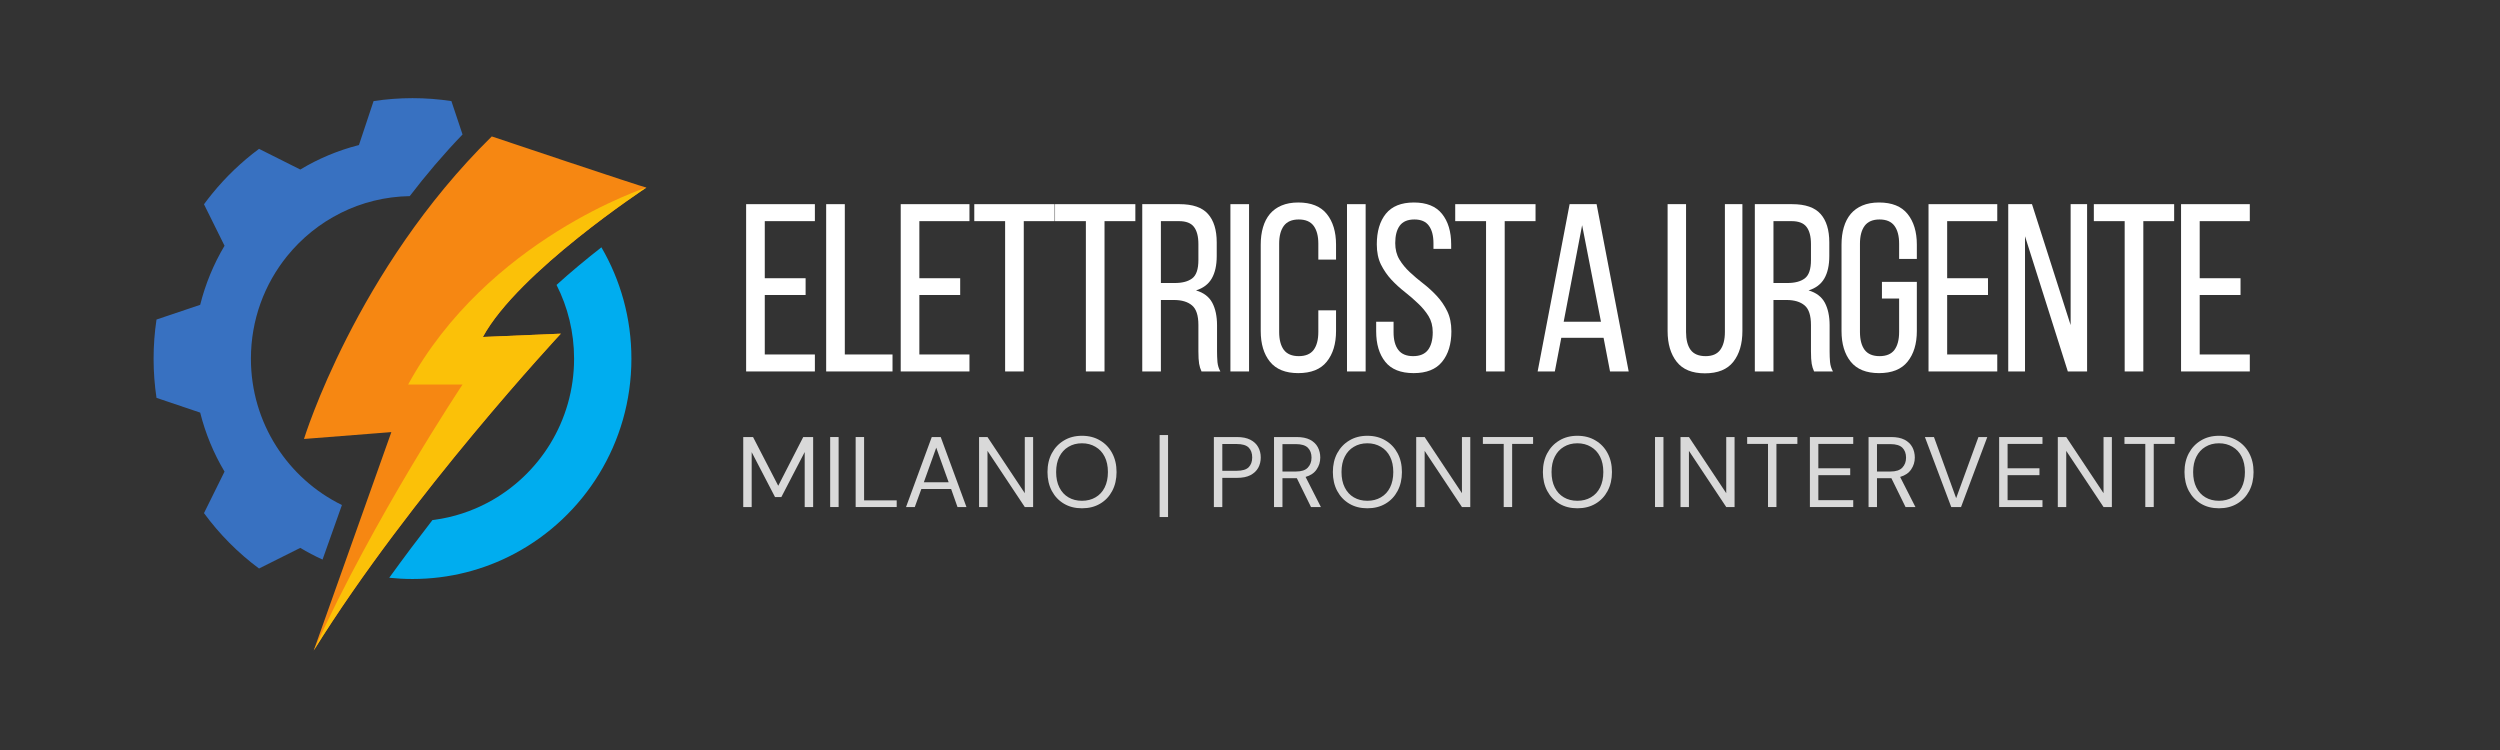 <svg xmlns="http://www.w3.org/2000/svg" xmlns:xlink="http://www.w3.org/1999/xlink" width="500" zoomAndPan="magnify" viewBox="0 0 375 112.5" height="150" preserveAspectRatio="xMidYMid meet" version="1.0"><rect x="0" y="0" width="375" height="112.5" fill="#333333" stroke="none"/><defs><g/><clipPath id="8da9dc8ed8"><path d="M 23.039 14.707 L 70 14.707 L 70 86 L 23.039 86 Z M 23.039 14.707 " clip-rule="nonzero"/></clipPath><clipPath id="03320d2d6f"><path d="M 45 20 L 96.961 20 L 96.961 97.59 L 45 97.59 Z M 45 20 " clip-rule="nonzero"/></clipPath><clipPath id="13ed65220d"><path d="M 47 28 L 96.961 28 L 96.961 97.59 L 47 97.59 Z M 47 28 " clip-rule="nonzero"/></clipPath></defs><g clip-path="url(#8da9dc8ed8)"><path fill="#3871c1" d="M 61.461 29.418 C 63.828 26.324 66.465 23.203 69.379 20.172 L 67.711 15.164 C 65.805 14.875 63.855 14.723 61.875 14.723 C 59.891 14.723 57.941 14.875 56.035 15.164 L 53.84 21.758 C 50.703 22.555 47.746 23.801 45.043 25.43 L 38.855 22.328 C 36.234 24.273 33.863 26.543 31.805 29.078 C 31.391 29.59 30.984 30.109 30.598 30.641 L 33.68 36.863 C 32.059 39.586 30.82 42.562 30.027 45.723 L 23.477 47.93 C 23.188 49.844 23.039 51.809 23.039 53.805 C 23.039 55.801 23.188 57.766 23.477 59.68 L 30.027 61.891 C 30.82 65.047 32.059 68.023 33.68 70.742 L 30.598 76.969 C 32.922 80.137 35.703 82.941 38.855 85.277 L 45.043 82.18 C 46.117 82.828 47.23 83.414 48.383 83.934 L 51.289 75.754 C 43.207 71.801 37.637 63.457 37.637 53.805 C 37.637 47.965 39.672 42.605 43.074 38.406 C 47.438 33.016 54.043 29.543 61.461 29.418 " fill-opacity="1" fill-rule="nonzero"/></g><g clip-path="url(#03320d2d6f)"><path fill="#f68712" d="M 72.43 50.547 L 84.125 50.051 C 84.125 50.051 61.52 74.297 47.059 97.574 L 58.703 64.816 L 45.598 65.844 C 45.598 65.844 53.367 40.508 73.766 20.465 C 73.766 20.465 96.199 28.004 96.961 28.137 C 96.961 28.137 77.738 40.762 72.43 50.547 " fill-opacity="1" fill-rule="nonzero"/></g><path fill="#00adef" d="M 90.211 37.098 C 87.988 38.836 85.656 40.762 83.48 42.738 C 85.164 46.059 86.113 49.82 86.113 53.805 C 86.113 63.168 80.871 71.301 73.172 75.391 C 70.719 76.691 68.023 77.586 65.164 77.973 C 65.062 77.988 64.965 78 64.863 78.012 C 62.707 80.797 60.523 83.703 58.387 86.664 C 59.531 86.785 60.695 86.848 61.875 86.848 C 67.402 86.848 72.609 85.477 77.18 83.047 C 87.605 77.508 94.711 66.492 94.711 53.805 C 94.711 47.707 93.07 42 90.211 37.098 " fill-opacity="1" fill-rule="nonzero"/><g clip-path="url(#13ed65220d)"><path fill="#fbc108" d="M 72.43 50.547 L 84.125 50.051 C 84.125 50.051 61.52 74.297 47.059 97.574 C 56.211 77.402 69.379 57.684 69.379 57.684 L 61.219 57.684 C 73.133 35.848 96.961 28.137 96.961 28.137 C 96.961 28.137 77.738 40.762 72.43 50.547 " fill-opacity="1" fill-rule="nonzero"/></g><g fill="#ffffff" fill-opacity="1"><g transform="translate(110.482, 55.718)"><g><path d="M 10.359 -13.984 L 10.359 -11.469 L 4.234 -11.469 L 4.234 -2.547 L 11.75 -2.547 L 11.75 0 L 1.438 0 L 1.438 -25.094 L 11.75 -25.094 L 11.75 -22.547 L 4.234 -22.547 L 4.234 -13.984 Z M 10.359 -13.984 "/></g></g></g><g fill="#ffffff" fill-opacity="1"><g transform="translate(122.487, 55.718)"><g><path d="M 1.438 0 L 1.438 -25.094 L 4.234 -25.094 L 4.234 -2.547 L 11.391 -2.547 L 11.391 0 Z M 1.438 0 "/></g></g></g><g fill="#ffffff" fill-opacity="1"><g transform="translate(133.669, 55.718)"><g><path d="M 10.359 -13.984 L 10.359 -11.469 L 4.234 -11.469 L 4.234 -2.547 L 11.75 -2.547 L 11.75 0 L 1.438 0 L 1.438 -25.094 L 11.75 -25.094 L 11.75 -22.547 L 4.234 -22.547 L 4.234 -13.984 Z M 10.359 -13.984 "/></g></g></g><g fill="#ffffff" fill-opacity="1"><g transform="translate(145.674, 55.718)"><g><path d="M 5.094 0 L 5.094 -22.547 L 0.469 -22.547 L 0.469 -25.094 L 12.516 -25.094 L 12.516 -22.547 L 7.891 -22.547 L 7.891 0 Z M 5.094 0 "/></g></g></g><g fill="#ffffff" fill-opacity="1"><g transform="translate(157.787, 55.718)"><g><path d="M 5.094 0 L 5.094 -22.547 L 0.469 -22.547 L 0.469 -25.094 L 12.516 -25.094 L 12.516 -22.547 L 7.891 -22.547 L 7.891 0 Z M 5.094 0 "/></g></g></g><g fill="#ffffff" fill-opacity="1"><g transform="translate(169.9, 55.718)"><g><path d="M 7.031 -25.094 C 9.008 -25.094 10.43 -24.602 11.297 -23.625 C 12.172 -22.645 12.609 -21.223 12.609 -19.359 L 12.609 -17.312 C 12.609 -15.926 12.359 -14.801 11.859 -13.938 C 11.359 -13.082 10.57 -12.488 9.5 -12.156 C 10.645 -11.82 11.457 -11.207 11.938 -10.312 C 12.414 -9.414 12.656 -8.285 12.656 -6.922 L 12.656 -3.016 C 12.656 -2.461 12.676 -1.926 12.719 -1.406 C 12.77 -0.895 12.914 -0.426 13.156 0 L 10.328 0 C 10.16 -0.352 10.039 -0.738 9.969 -1.156 C 9.895 -1.582 9.859 -2.211 9.859 -3.047 L 9.859 -6.984 C 9.859 -8.398 9.539 -9.375 8.906 -9.906 C 8.27 -10.445 7.367 -10.719 6.203 -10.719 L 4.234 -10.719 L 4.234 0 L 1.438 0 L 1.438 -25.094 Z M 6.312 -13.266 C 7.438 -13.266 8.305 -13.492 8.922 -13.953 C 9.547 -14.422 9.859 -15.336 9.859 -16.703 L 9.859 -19.109 C 9.859 -20.254 9.633 -21.113 9.188 -21.688 C 8.75 -22.258 8.004 -22.547 6.953 -22.547 L 4.234 -22.547 L 4.234 -13.266 Z M 6.312 -13.266 "/></g></g></g><g fill="#ffffff" fill-opacity="1"><g transform="translate(183.124, 55.718)"><g><path d="M 4.234 -25.094 L 4.234 0 L 1.438 0 L 1.438 -25.094 Z M 4.234 -25.094 "/></g></g></g><g fill="#ffffff" fill-opacity="1"><g transform="translate(187.89, 55.718)"><g><path d="M 6.844 -25.344 C 8.781 -25.344 10.207 -24.77 11.125 -23.625 C 12.051 -22.477 12.516 -20.945 12.516 -19.031 L 12.516 -16.781 L 9.859 -16.781 L 9.859 -19.172 C 9.859 -20.316 9.625 -21.207 9.156 -21.844 C 8.688 -22.477 7.941 -22.797 6.922 -22.797 C 5.91 -22.797 5.164 -22.477 4.688 -21.844 C 4.219 -21.207 3.984 -20.316 3.984 -19.172 L 3.984 -5.922 C 3.984 -4.766 4.219 -3.867 4.688 -3.234 C 5.164 -2.609 5.91 -2.297 6.922 -2.297 C 7.941 -2.297 8.688 -2.609 9.156 -3.234 C 9.625 -3.867 9.859 -4.766 9.859 -5.922 L 9.859 -9.172 L 12.516 -9.172 L 12.516 -6.062 C 12.516 -4.145 12.051 -2.613 11.125 -1.469 C 10.207 -0.32 8.781 0.25 6.844 0.25 C 4.938 0.25 3.52 -0.32 2.594 -1.469 C 1.676 -2.613 1.219 -4.145 1.219 -6.062 L 1.219 -19.031 C 1.219 -19.988 1.332 -20.852 1.562 -21.625 C 1.789 -22.406 2.133 -23.07 2.594 -23.625 C 3.062 -24.176 3.645 -24.598 4.344 -24.891 C 5.051 -25.191 5.883 -25.344 6.844 -25.344 Z M 6.844 -25.344 "/></g></g></g><g fill="#ffffff" fill-opacity="1"><g transform="translate(200.612, 55.718)"><g><path d="M 4.234 -25.094 L 4.234 0 L 1.438 0 L 1.438 -25.094 Z M 4.234 -25.094 "/></g></g></g><g fill="#ffffff" fill-opacity="1"><g transform="translate(205.379, 55.718)"><g><path d="M 6.703 -25.344 C 8.609 -25.344 10.016 -24.773 10.922 -23.641 C 11.836 -22.504 12.297 -20.977 12.297 -19.062 L 12.297 -18.391 L 9.641 -18.391 L 9.641 -19.219 C 9.641 -20.363 9.41 -21.242 8.953 -21.859 C 8.504 -22.484 7.781 -22.797 6.781 -22.797 C 5.77 -22.797 5.035 -22.484 4.578 -21.859 C 4.129 -21.242 3.906 -20.375 3.906 -19.25 C 3.906 -18.312 4.113 -17.492 4.531 -16.797 C 4.945 -16.109 5.469 -15.473 6.094 -14.891 C 6.719 -14.305 7.395 -13.734 8.125 -13.172 C 8.852 -12.609 9.523 -11.992 10.141 -11.328 C 10.766 -10.66 11.285 -9.898 11.703 -9.047 C 12.117 -8.203 12.328 -7.191 12.328 -6.016 C 12.328 -4.109 11.863 -2.586 10.938 -1.453 C 10.02 -0.316 8.598 0.25 6.672 0.25 C 4.734 0.25 3.312 -0.316 2.406 -1.453 C 1.5 -2.586 1.047 -4.109 1.047 -6.016 L 1.047 -7.453 L 3.656 -7.453 L 3.656 -5.875 C 3.656 -4.727 3.895 -3.844 4.375 -3.219 C 4.852 -2.602 5.594 -2.297 6.594 -2.297 C 7.594 -2.297 8.332 -2.602 8.812 -3.219 C 9.289 -3.844 9.531 -4.727 9.531 -5.875 C 9.531 -6.812 9.32 -7.617 8.906 -8.297 C 8.488 -8.973 7.969 -9.602 7.344 -10.188 C 6.727 -10.781 6.062 -11.359 5.344 -11.922 C 4.625 -12.484 3.953 -13.098 3.328 -13.766 C 2.711 -14.43 2.191 -15.188 1.766 -16.031 C 1.348 -16.883 1.141 -17.895 1.141 -19.062 C 1.141 -21 1.594 -22.531 2.5 -23.656 C 3.414 -24.781 4.816 -25.344 6.703 -25.344 Z M 6.703 -25.344 "/></g></g></g><g fill="#ffffff" fill-opacity="1"><g transform="translate(217.814, 55.718)"><g><path d="M 5.094 0 L 5.094 -22.547 L 0.469 -22.547 L 0.469 -25.094 L 12.516 -25.094 L 12.516 -22.547 L 7.891 -22.547 L 7.891 0 Z M 5.094 0 "/></g></g></g><g fill="#ffffff" fill-opacity="1"><g transform="translate(229.927, 55.718)"><g><path d="M 4.266 -5.047 L 3.297 0 L 0.719 0 L 5.516 -25.094 L 9.562 -25.094 L 14.375 0 L 11.578 0 L 10.609 -5.047 Z M 4.625 -7.453 L 10.219 -7.453 L 7.391 -21.938 Z M 4.625 -7.453 "/></g></g></g><g fill="#ffffff" fill-opacity="1"><g transform="translate(244.154, 55.718)"><g/></g></g><g fill="#ffffff" fill-opacity="1"><g transform="translate(248.813, 55.718)"><g><path d="M 4.094 -5.922 C 4.094 -4.766 4.32 -3.867 4.781 -3.234 C 5.25 -2.609 6 -2.297 7.031 -2.297 C 8.031 -2.297 8.758 -2.609 9.219 -3.234 C 9.688 -3.867 9.922 -4.766 9.922 -5.922 L 9.922 -25.094 L 12.547 -25.094 L 12.547 -6.062 C 12.547 -4.145 12.094 -2.609 11.188 -1.453 C 10.281 -0.297 8.859 0.281 6.922 0.281 C 5.004 0.281 3.594 -0.297 2.688 -1.453 C 1.781 -2.609 1.328 -4.145 1.328 -6.062 L 1.328 -25.094 L 4.094 -25.094 Z M 4.094 -5.922 "/></g></g></g><g fill="#ffffff" fill-opacity="1"><g transform="translate(261.786, 55.718)"><g><path d="M 7.031 -25.094 C 9.008 -25.094 10.43 -24.602 11.297 -23.625 C 12.172 -22.645 12.609 -21.223 12.609 -19.359 L 12.609 -17.312 C 12.609 -15.926 12.359 -14.801 11.859 -13.938 C 11.359 -13.082 10.57 -12.488 9.5 -12.156 C 10.645 -11.82 11.457 -11.207 11.938 -10.312 C 12.414 -9.414 12.656 -8.285 12.656 -6.922 L 12.656 -3.016 C 12.656 -2.461 12.676 -1.926 12.719 -1.406 C 12.77 -0.895 12.914 -0.426 13.156 0 L 10.328 0 C 10.16 -0.352 10.039 -0.738 9.969 -1.156 C 9.895 -1.582 9.859 -2.211 9.859 -3.047 L 9.859 -6.984 C 9.859 -8.398 9.539 -9.375 8.906 -9.906 C 8.27 -10.445 7.367 -10.719 6.203 -10.719 L 4.234 -10.719 L 4.234 0 L 1.438 0 L 1.438 -25.094 Z M 6.312 -13.266 C 7.438 -13.266 8.305 -13.492 8.922 -13.953 C 9.547 -14.422 9.859 -15.336 9.859 -16.703 L 9.859 -19.109 C 9.859 -20.254 9.633 -21.113 9.188 -21.688 C 8.75 -22.258 8.004 -22.547 6.953 -22.547 L 4.234 -22.547 L 4.234 -13.266 Z M 6.312 -13.266 "/></g></g></g><g fill="#ffffff" fill-opacity="1"><g transform="translate(275.01, 55.718)"><g><path d="M 6.844 -25.344 C 8.781 -25.344 10.207 -24.77 11.125 -23.625 C 12.051 -22.477 12.516 -20.945 12.516 -19.031 L 12.516 -16.875 L 9.859 -16.875 L 9.859 -19.172 C 9.859 -20.316 9.625 -21.207 9.156 -21.844 C 8.688 -22.477 7.941 -22.797 6.922 -22.797 C 5.91 -22.797 5.164 -22.477 4.688 -21.844 C 4.219 -21.207 3.984 -20.316 3.984 -19.172 L 3.984 -5.922 C 3.984 -4.766 4.219 -3.867 4.688 -3.234 C 5.164 -2.609 5.91 -2.297 6.922 -2.297 C 7.941 -2.297 8.688 -2.609 9.156 -3.234 C 9.625 -3.867 9.859 -4.766 9.859 -5.922 L 9.859 -10.938 L 7.281 -10.938 L 7.281 -13.438 L 12.516 -13.438 L 12.516 -6.062 C 12.516 -4.145 12.051 -2.613 11.125 -1.469 C 10.207 -0.32 8.781 0.25 6.844 0.25 C 4.938 0.25 3.52 -0.32 2.594 -1.469 C 1.676 -2.613 1.219 -4.145 1.219 -6.062 L 1.219 -19.031 C 1.219 -19.988 1.332 -20.852 1.562 -21.625 C 1.789 -22.406 2.133 -23.07 2.594 -23.625 C 3.062 -24.176 3.645 -24.598 4.344 -24.891 C 5.051 -25.191 5.883 -25.344 6.844 -25.344 Z M 6.844 -25.344 "/></g></g></g><g fill="#ffffff" fill-opacity="1"><g transform="translate(287.84, 55.718)"><g><path d="M 10.359 -13.984 L 10.359 -11.469 L 4.234 -11.469 L 4.234 -2.547 L 11.75 -2.547 L 11.75 0 L 1.438 0 L 1.438 -25.094 L 11.75 -25.094 L 11.75 -22.547 L 4.234 -22.547 L 4.234 -13.984 Z M 10.359 -13.984 "/></g></g></g><g fill="#ffffff" fill-opacity="1"><g transform="translate(299.845, 55.718)"><g><path d="M 3.906 0 L 1.391 0 L 1.391 -25.094 L 4.953 -25.094 L 10.75 -6.953 L 10.75 -25.094 L 13.219 -25.094 L 13.219 0 L 10.328 0 L 3.906 -20.281 Z M 3.906 0 "/></g></g></g><g fill="#ffffff" fill-opacity="1"><g transform="translate(313.607, 55.718)"><g><path d="M 5.094 0 L 5.094 -22.547 L 0.469 -22.547 L 0.469 -25.094 L 12.516 -25.094 L 12.516 -22.547 L 7.891 -22.547 L 7.891 0 Z M 5.094 0 "/></g></g></g><g fill="#ffffff" fill-opacity="1"><g transform="translate(325.72, 55.718)"><g><path d="M 10.359 -13.984 L 10.359 -11.469 L 4.234 -11.469 L 4.234 -2.547 L 11.75 -2.547 L 11.75 0 L 1.438 0 L 1.438 -25.094 L 11.75 -25.094 L 11.75 -22.547 L 4.234 -22.547 L 4.234 -13.984 Z M 10.359 -13.984 "/></g></g></g><g fill="#d9d9d9" fill-opacity="1"><g transform="translate(110.377, 76.055)"><g><path d="M 1.109 0 L 1.109 -10.5 L 2.578 -10.5 L 6.359 -3.188 L 10.109 -10.5 L 11.594 -10.5 L 11.594 0 L 10.328 0 L 10.328 -8.25 L 6.828 -1.5 L 5.875 -1.5 L 2.375 -8.234 L 2.375 0 Z M 1.109 0 "/></g></g></g><g fill="#d9d9d9" fill-opacity="1"><g transform="translate(123.417, 76.055)"><g><path d="M 1.109 0 L 1.109 -10.5 L 2.375 -10.5 L 2.375 0 Z M 1.109 0 "/></g></g></g><g fill="#d9d9d9" fill-opacity="1"><g transform="translate(127.239, 76.055)"><g><path d="M 1.109 0 L 1.109 -10.5 L 2.375 -10.5 L 2.375 -1 L 7.266 -1 L 7.266 0 Z M 1.109 0 "/></g></g></g><g fill="#d9d9d9" fill-opacity="1"><g transform="translate(135.452, 76.055)"><g><path d="M 0.453 0 L 4.312 -10.5 L 5.656 -10.5 L 9.516 0 L 8.172 0 L 7.219 -2.703 L 2.75 -2.703 L 1.766 0 Z M 3.125 -3.719 L 6.844 -3.719 L 4.984 -8.906 Z M 3.125 -3.719 "/></g></g></g><g fill="#d9d9d9" fill-opacity="1"><g transform="translate(145.749, 76.055)"><g><path d="M 1.109 0 L 1.109 -10.5 L 2.375 -10.5 L 7.969 -2.078 L 7.969 -10.5 L 9.219 -10.5 L 9.219 0 L 7.969 0 L 2.375 -8.422 L 2.375 0 Z M 1.109 0 "/></g></g></g><g fill="#d9d9d9" fill-opacity="1"><g transform="translate(156.421, 76.055)"><g><path d="M 5.875 0.188 C 4.844 0.188 3.941 -0.039 3.172 -0.5 C 2.398 -0.957 1.797 -1.594 1.359 -2.406 C 0.922 -3.227 0.703 -4.176 0.703 -5.25 C 0.703 -6.32 0.922 -7.266 1.359 -8.078 C 1.797 -8.891 2.398 -9.523 3.172 -9.984 C 3.941 -10.453 4.844 -10.688 5.875 -10.688 C 6.914 -10.688 7.82 -10.453 8.594 -9.984 C 9.375 -9.523 9.977 -8.891 10.406 -8.078 C 10.844 -7.266 11.062 -6.32 11.062 -5.25 C 11.062 -4.176 10.844 -3.227 10.406 -2.406 C 9.977 -1.594 9.375 -0.957 8.594 -0.5 C 7.82 -0.039 6.914 0.188 5.875 0.188 Z M 5.875 -0.938 C 6.645 -0.938 7.32 -1.109 7.906 -1.453 C 8.5 -1.797 8.957 -2.289 9.281 -2.938 C 9.602 -3.582 9.766 -4.352 9.766 -5.25 C 9.766 -6.145 9.602 -6.91 9.281 -7.547 C 8.957 -8.191 8.5 -8.688 7.906 -9.031 C 7.32 -9.383 6.645 -9.562 5.875 -9.562 C 5.102 -9.562 4.426 -9.383 3.844 -9.031 C 3.258 -8.688 2.805 -8.191 2.484 -7.547 C 2.16 -6.91 2 -6.145 2 -5.25 C 2 -4.352 2.16 -3.582 2.484 -2.938 C 2.805 -2.289 3.258 -1.797 3.844 -1.453 C 4.426 -1.109 5.102 -0.938 5.875 -0.938 Z M 5.875 -0.938 "/></g></g></g><g fill="#d9d9d9" fill-opacity="1"><g transform="translate(168.516, 76.055)"><g/></g></g><g fill="#d9d9d9" fill-opacity="1"><g transform="translate(172.833, 76.055)"><g><path d="M 1.109 1.5 L 1.109 -10.797 L 2.375 -10.797 L 2.375 1.5 Z M 1.109 1.5 "/></g></g></g><g fill="#d9d9d9" fill-opacity="1"><g transform="translate(176.655, 76.055)"><g/></g></g><g fill="#d9d9d9" fill-opacity="1"><g transform="translate(180.972, 76.055)"><g><path d="M 1.109 0 L 1.109 -10.5 L 4.562 -10.5 C 5.383 -10.5 6.055 -10.363 6.578 -10.094 C 7.109 -9.82 7.5 -9.457 7.75 -9 C 8.008 -8.539 8.141 -8.02 8.141 -7.438 C 8.141 -6.863 8.016 -6.348 7.766 -5.891 C 7.516 -5.43 7.125 -5.062 6.594 -4.781 C 6.07 -4.508 5.395 -4.375 4.562 -4.375 L 2.375 -4.375 L 2.375 0 Z M 2.375 -5.438 L 4.531 -5.438 C 5.375 -5.438 5.973 -5.613 6.328 -5.969 C 6.68 -6.332 6.859 -6.82 6.859 -7.438 C 6.859 -8.07 6.68 -8.566 6.328 -8.922 C 5.973 -9.273 5.375 -9.453 4.531 -9.453 L 2.375 -9.453 Z M 2.375 -5.438 "/></g></g></g><g fill="#d9d9d9" fill-opacity="1"><g transform="translate(189.994, 76.055)"><g><path d="M 1.109 0 L 1.109 -10.5 L 4.5 -10.5 C 5.32 -10.5 5.992 -10.363 6.516 -10.094 C 7.035 -9.82 7.422 -9.453 7.672 -8.984 C 7.922 -8.516 8.047 -7.992 8.047 -7.422 C 8.047 -6.766 7.863 -6.172 7.5 -5.641 C 7.145 -5.109 6.594 -4.734 5.844 -4.516 L 8.141 0 L 6.656 0 L 4.531 -4.328 L 2.375 -4.328 L 2.375 0 Z M 2.375 -5.328 L 4.406 -5.328 C 5.219 -5.328 5.805 -5.52 6.172 -5.906 C 6.547 -6.301 6.734 -6.801 6.734 -7.406 C 6.734 -8.031 6.551 -8.523 6.188 -8.891 C 5.82 -9.254 5.223 -9.438 4.391 -9.438 L 2.375 -9.438 Z M 2.375 -5.328 "/></g></g></g><g fill="#d9d9d9" fill-opacity="1"><g transform="translate(199.227, 76.055)"><g><path d="M 5.875 0.188 C 4.844 0.188 3.941 -0.039 3.172 -0.5 C 2.398 -0.957 1.797 -1.594 1.359 -2.406 C 0.922 -3.227 0.703 -4.176 0.703 -5.25 C 0.703 -6.32 0.922 -7.266 1.359 -8.078 C 1.797 -8.891 2.398 -9.523 3.172 -9.984 C 3.941 -10.453 4.844 -10.688 5.875 -10.688 C 6.914 -10.688 7.82 -10.453 8.594 -9.984 C 9.375 -9.523 9.977 -8.891 10.406 -8.078 C 10.844 -7.266 11.062 -6.32 11.062 -5.25 C 11.062 -4.176 10.844 -3.227 10.406 -2.406 C 9.977 -1.594 9.375 -0.957 8.594 -0.5 C 7.82 -0.039 6.914 0.188 5.875 0.188 Z M 5.875 -0.938 C 6.645 -0.938 7.32 -1.109 7.906 -1.453 C 8.5 -1.797 8.957 -2.289 9.281 -2.938 C 9.602 -3.582 9.766 -4.352 9.766 -5.25 C 9.766 -6.145 9.602 -6.91 9.281 -7.547 C 8.957 -8.191 8.5 -8.688 7.906 -9.031 C 7.32 -9.383 6.645 -9.562 5.875 -9.562 C 5.102 -9.562 4.426 -9.383 3.844 -9.031 C 3.258 -8.688 2.805 -8.191 2.484 -7.547 C 2.16 -6.91 2 -6.145 2 -5.25 C 2 -4.352 2.16 -3.582 2.484 -2.938 C 2.805 -2.289 3.258 -1.797 3.844 -1.453 C 4.426 -1.109 5.102 -0.938 5.875 -0.938 Z M 5.875 -0.938 "/></g></g></g><g fill="#d9d9d9" fill-opacity="1"><g transform="translate(211.322, 76.055)"><g><path d="M 1.109 0 L 1.109 -10.5 L 2.375 -10.5 L 7.969 -2.078 L 7.969 -10.5 L 9.219 -10.5 L 9.219 0 L 7.969 0 L 2.375 -8.422 L 2.375 0 Z M 1.109 0 "/></g></g></g><g fill="#d9d9d9" fill-opacity="1"><g transform="translate(221.994, 76.055)"><g><path d="M 3.562 0 L 3.562 -9.469 L 0.438 -9.469 L 0.438 -10.5 L 7.969 -10.5 L 7.969 -9.469 L 4.828 -9.469 L 4.828 0 Z M 3.562 0 "/></g></g></g><g fill="#d9d9d9" fill-opacity="1"><g transform="translate(230.732, 76.055)"><g><path d="M 5.875 0.188 C 4.844 0.188 3.941 -0.039 3.172 -0.5 C 2.398 -0.957 1.797 -1.594 1.359 -2.406 C 0.922 -3.227 0.703 -4.176 0.703 -5.25 C 0.703 -6.32 0.922 -7.266 1.359 -8.078 C 1.797 -8.891 2.398 -9.523 3.172 -9.984 C 3.941 -10.453 4.844 -10.688 5.875 -10.688 C 6.914 -10.688 7.82 -10.453 8.594 -9.984 C 9.375 -9.523 9.977 -8.891 10.406 -8.078 C 10.844 -7.266 11.062 -6.32 11.062 -5.25 C 11.062 -4.176 10.844 -3.227 10.406 -2.406 C 9.977 -1.594 9.375 -0.957 8.594 -0.5 C 7.82 -0.039 6.914 0.188 5.875 0.188 Z M 5.875 -0.938 C 6.645 -0.938 7.32 -1.109 7.906 -1.453 C 8.5 -1.797 8.957 -2.289 9.281 -2.938 C 9.602 -3.582 9.766 -4.352 9.766 -5.25 C 9.766 -6.145 9.602 -6.91 9.281 -7.547 C 8.957 -8.191 8.5 -8.688 7.906 -9.031 C 7.32 -9.383 6.645 -9.562 5.875 -9.562 C 5.102 -9.562 4.426 -9.383 3.844 -9.031 C 3.258 -8.688 2.805 -8.191 2.484 -7.547 C 2.16 -6.91 2 -6.145 2 -5.25 C 2 -4.352 2.16 -3.582 2.484 -2.938 C 2.805 -2.289 3.258 -1.797 3.844 -1.453 C 4.426 -1.109 5.102 -0.938 5.875 -0.938 Z M 5.875 -0.938 "/></g></g></g><g fill="#d9d9d9" fill-opacity="1"><g transform="translate(242.827, 76.055)"><g/></g></g><g fill="#d9d9d9" fill-opacity="1"><g transform="translate(247.144, 76.055)"><g><path d="M 1.109 0 L 1.109 -10.5 L 2.375 -10.5 L 2.375 0 Z M 1.109 0 "/></g></g></g><g fill="#d9d9d9" fill-opacity="1"><g transform="translate(250.966, 76.055)"><g><path d="M 1.109 0 L 1.109 -10.5 L 2.375 -10.5 L 7.969 -2.078 L 7.969 -10.5 L 9.219 -10.5 L 9.219 0 L 7.969 0 L 2.375 -8.422 L 2.375 0 Z M 1.109 0 "/></g></g></g><g fill="#d9d9d9" fill-opacity="1"><g transform="translate(261.638, 76.055)"><g><path d="M 3.562 0 L 3.562 -9.469 L 0.438 -9.469 L 0.438 -10.5 L 7.969 -10.5 L 7.969 -9.469 L 4.828 -9.469 L 4.828 0 Z M 3.562 0 "/></g></g></g><g fill="#d9d9d9" fill-opacity="1"><g transform="translate(270.376, 76.055)"><g><path d="M 1.109 0 L 1.109 -10.5 L 7.609 -10.5 L 7.609 -9.469 L 2.375 -9.469 L 2.375 -5.812 L 7.156 -5.812 L 7.156 -4.781 L 2.375 -4.781 L 2.375 -1.031 L 7.609 -1.031 L 7.609 0 Z M 1.109 0 "/></g></g></g><g fill="#d9d9d9" fill-opacity="1"><g transform="translate(279.174, 76.055)"><g><path d="M 1.109 0 L 1.109 -10.5 L 4.5 -10.5 C 5.32 -10.5 5.992 -10.363 6.516 -10.094 C 7.035 -9.82 7.422 -9.453 7.672 -8.984 C 7.922 -8.516 8.047 -7.992 8.047 -7.422 C 8.047 -6.766 7.863 -6.172 7.5 -5.641 C 7.145 -5.109 6.594 -4.734 5.844 -4.516 L 8.141 0 L 6.656 0 L 4.531 -4.328 L 2.375 -4.328 L 2.375 0 Z M 2.375 -5.328 L 4.406 -5.328 C 5.219 -5.328 5.805 -5.52 6.172 -5.906 C 6.547 -6.301 6.734 -6.801 6.734 -7.406 C 6.734 -8.031 6.551 -8.523 6.188 -8.891 C 5.82 -9.254 5.223 -9.438 4.391 -9.438 L 2.375 -9.438 Z M 2.375 -5.328 "/></g></g></g><g fill="#d9d9d9" fill-opacity="1"><g transform="translate(288.406, 76.055)"><g><path d="M 4.281 0 L 0.328 -10.5 L 1.688 -10.5 L 5.016 -1.328 L 8.359 -10.5 L 9.688 -10.5 L 5.75 0 Z M 4.281 0 "/></g></g></g><g fill="#d9d9d9" fill-opacity="1"><g transform="translate(298.763, 76.055)"><g><path d="M 1.109 0 L 1.109 -10.5 L 7.609 -10.5 L 7.609 -9.469 L 2.375 -9.469 L 2.375 -5.812 L 7.156 -5.812 L 7.156 -4.781 L 2.375 -4.781 L 2.375 -1.031 L 7.609 -1.031 L 7.609 0 Z M 1.109 0 "/></g></g></g><g fill="#d9d9d9" fill-opacity="1"><g transform="translate(307.561, 76.055)"><g><path d="M 1.109 0 L 1.109 -10.5 L 2.375 -10.5 L 7.969 -2.078 L 7.969 -10.5 L 9.219 -10.5 L 9.219 0 L 7.969 0 L 2.375 -8.422 L 2.375 0 Z M 1.109 0 "/></g></g></g><g fill="#d9d9d9" fill-opacity="1"><g transform="translate(318.233, 76.055)"><g><path d="M 3.562 0 L 3.562 -9.469 L 0.438 -9.469 L 0.438 -10.5 L 7.969 -10.5 L 7.969 -9.469 L 4.828 -9.469 L 4.828 0 Z M 3.562 0 "/></g></g></g><g fill="#d9d9d9" fill-opacity="1"><g transform="translate(326.971, 76.055)"><g><path d="M 5.875 0.188 C 4.844 0.188 3.941 -0.039 3.172 -0.5 C 2.398 -0.957 1.797 -1.594 1.359 -2.406 C 0.922 -3.227 0.703 -4.176 0.703 -5.25 C 0.703 -6.32 0.922 -7.266 1.359 -8.078 C 1.797 -8.891 2.398 -9.523 3.172 -9.984 C 3.941 -10.453 4.844 -10.688 5.875 -10.688 C 6.914 -10.688 7.82 -10.453 8.594 -9.984 C 9.375 -9.523 9.977 -8.891 10.406 -8.078 C 10.844 -7.266 11.062 -6.32 11.062 -5.25 C 11.062 -4.176 10.844 -3.227 10.406 -2.406 C 9.977 -1.594 9.375 -0.957 8.594 -0.5 C 7.82 -0.039 6.914 0.188 5.875 0.188 Z M 5.875 -0.938 C 6.645 -0.938 7.32 -1.109 7.906 -1.453 C 8.5 -1.797 8.957 -2.289 9.281 -2.938 C 9.602 -3.582 9.766 -4.352 9.766 -5.25 C 9.766 -6.145 9.602 -6.91 9.281 -7.547 C 8.957 -8.191 8.5 -8.688 7.906 -9.031 C 7.32 -9.383 6.645 -9.562 5.875 -9.562 C 5.102 -9.562 4.426 -9.383 3.844 -9.031 C 3.258 -8.688 2.805 -8.191 2.484 -7.547 C 2.16 -6.91 2 -6.145 2 -5.25 C 2 -4.352 2.16 -3.582 2.484 -2.938 C 2.805 -2.289 3.258 -1.797 3.844 -1.453 C 4.426 -1.109 5.102 -0.938 5.875 -0.938 Z M 5.875 -0.938 "/></g></g></g></svg>
